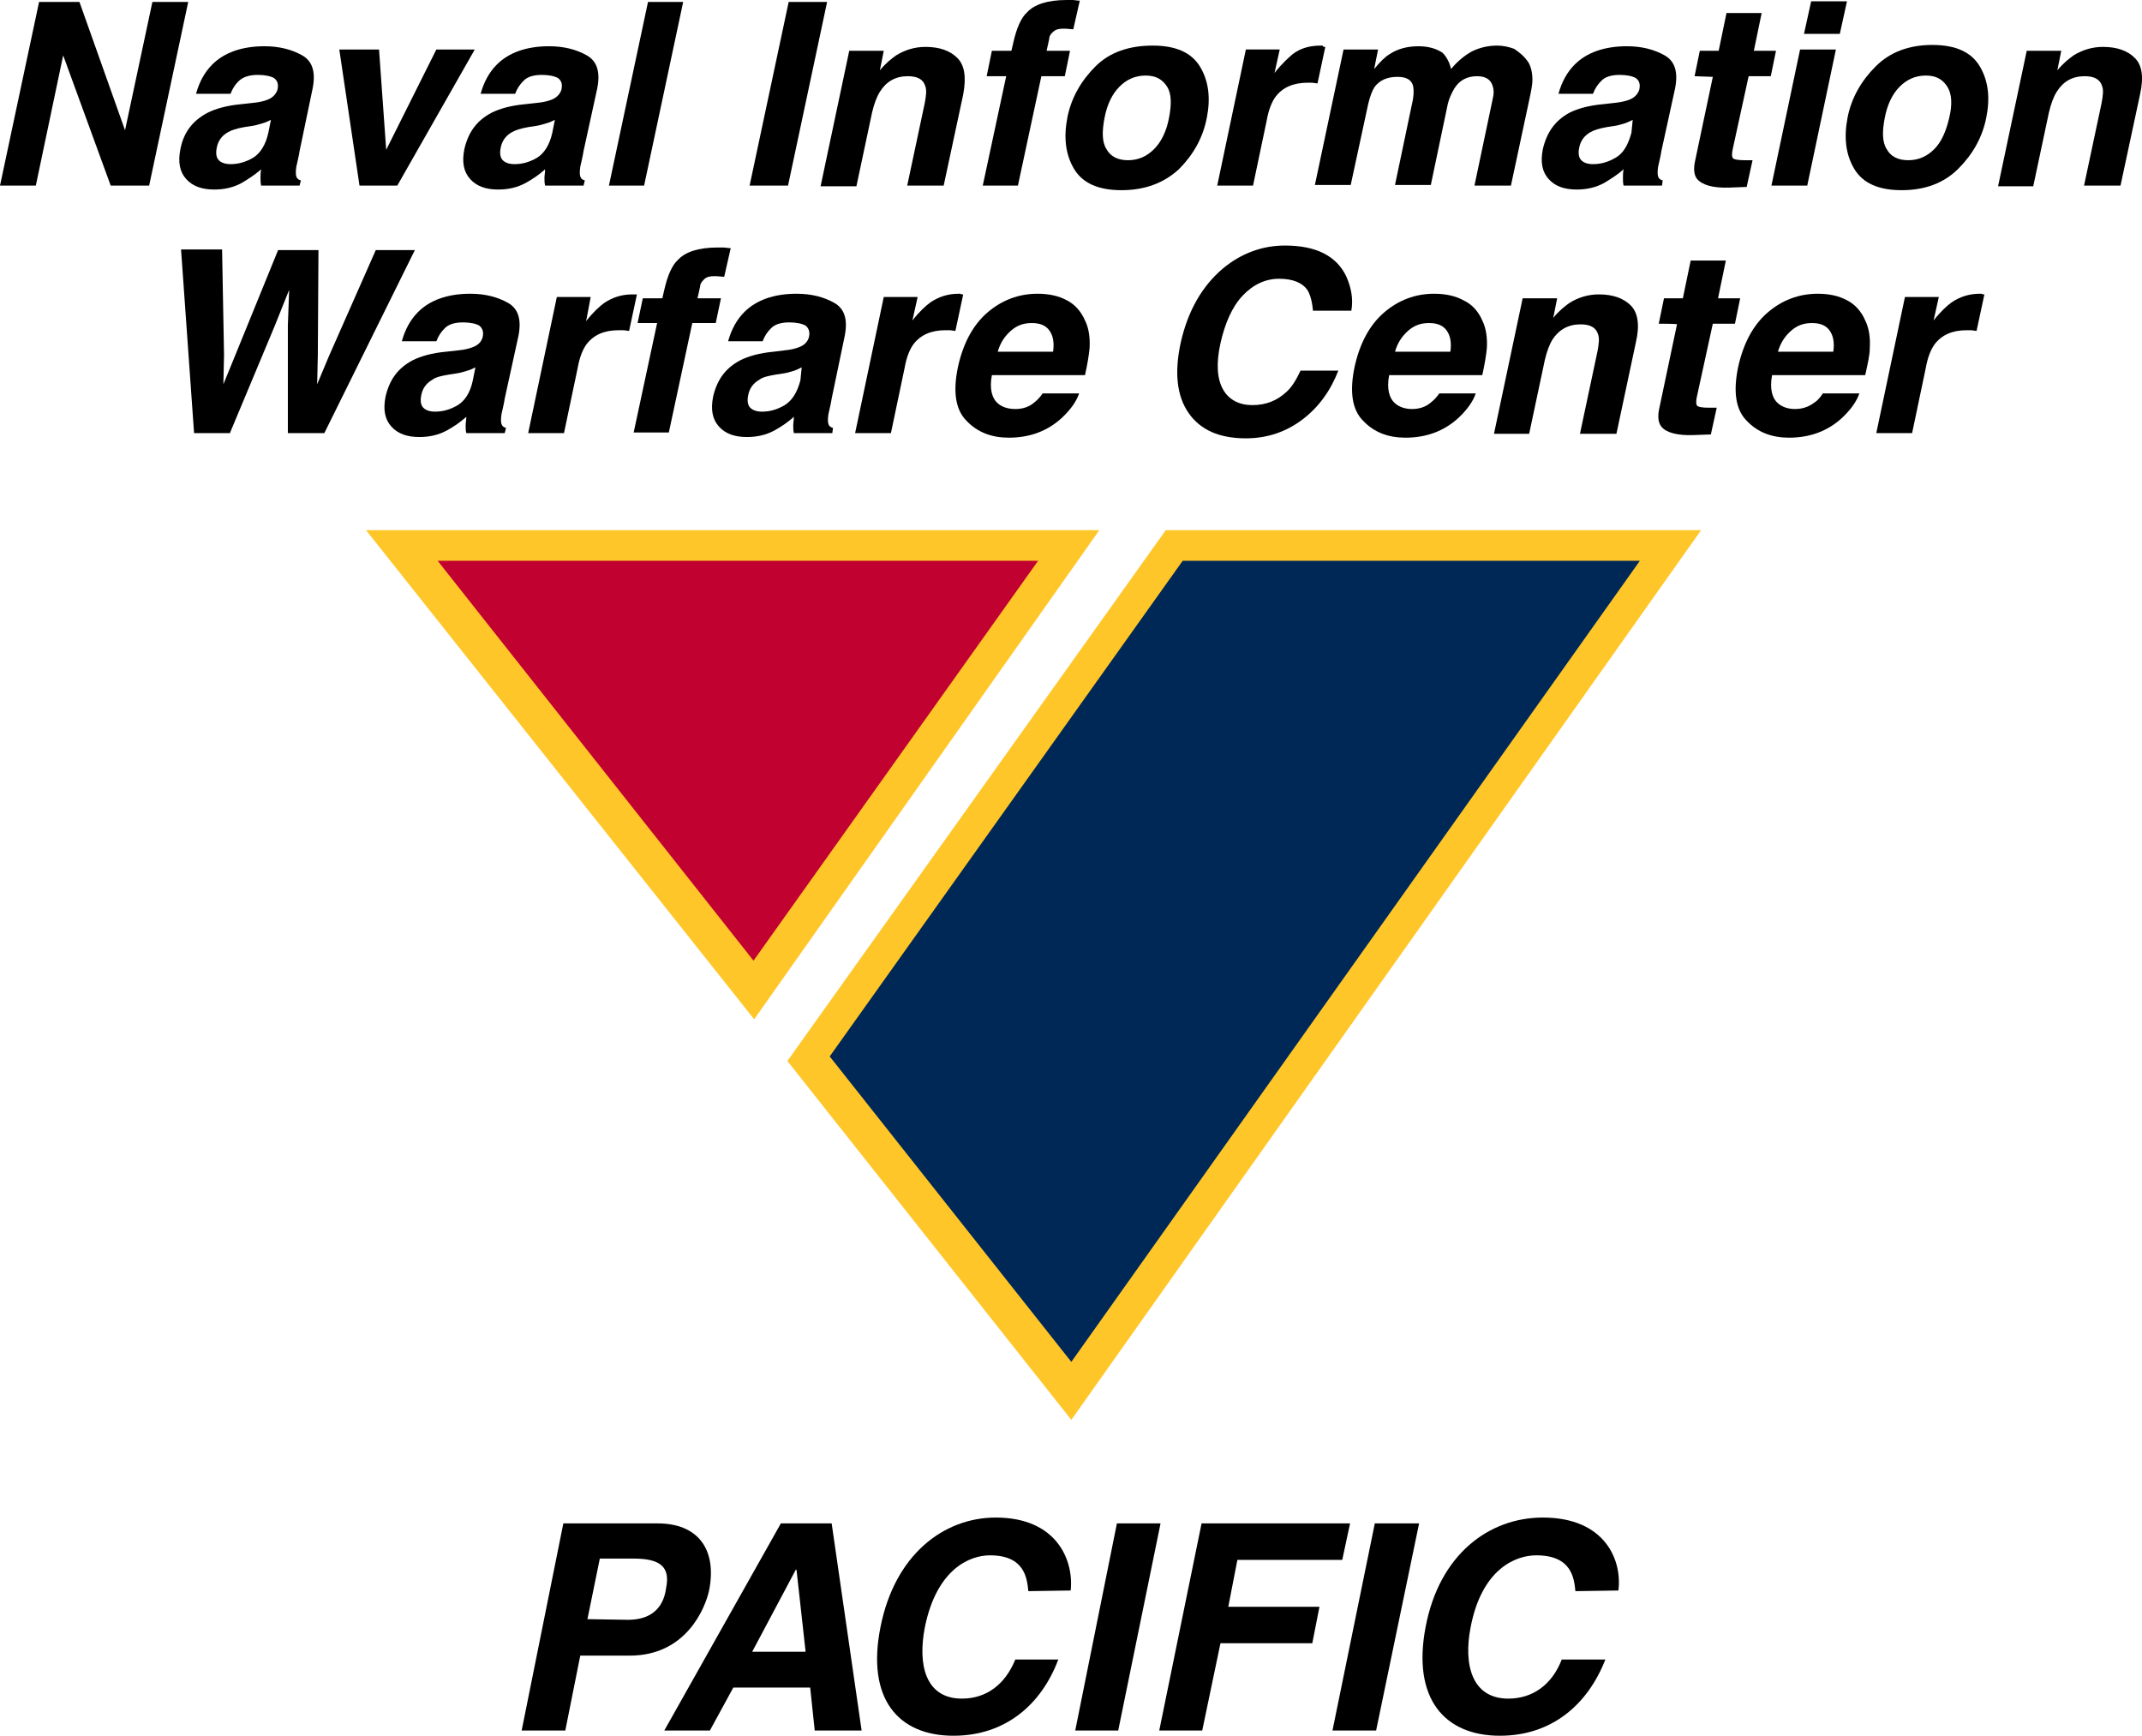 <?xml version="1.0" encoding="utf-8"?>
<svg xmlns="http://www.w3.org/2000/svg" xmlns:xlink="http://www.w3.org/1999/xlink" version="1.1" id="Layer_1" x="0px" y="0px" viewBox="0 0 328.9 266.5" style="enable-background:new 0 0 328.9 266.5;">
<style type="text/css">
	.st0{fill:none;}
	.st1{fill:#FFC629;}
	.st2{fill:#C10230;}
	.st3{fill:#002856;}
</style>
<g>
	<g>
		<path class="st0" d="M274.3,77.9c3.6,0,6.6,2.9,6.6,6.6c0,3.6-3,6.6-6.6,6.6c-3.6,0-6.6-2.9-6.6-6.6S270.7,77.9,274.3,77.9z&#xA;			 M279.7,84.5c0-3.1-2.4-5.5-5.4-5.5s-5.4,2.5-5.4,5.5c0,3.1,2.4,5.5,5.4,5.5C277.3,90,279.7,87.5,279.7,84.5z M271.7,80.7h3&#xA;			c1.7,0,2.6,0.7,2.6,2.2c0,1.4-0.9,2-2.1,2.1l2.2,3.3h-1.2l-2.1-3.2h-1.3v3.2h-1.2L271.7,80.7L271.7,80.7z M274.1,84.1&#xA;			c1.1,0,2-0.1,2-1.2c0-1-0.9-1.1-1.7-1.1h-1.6v2.3L274.1,84.1L274.1,84.1z"/>
	</g>
	<g>
		<g>
			<polygon class="st1" points="56.2,81.4 168.8,81.4 115.8,156.5"/>
			<polygon class="st2" points="67.2,86.1 159.4,86.1 115.7,147.5"/>
		</g>
		<g>
			<polygon class="st1" points="179,81.4 120.9,162.9 164.5,218 261.2,81.4"/>
			<polygon class="st3" points="181.6,86.1 127.4,162.2 164.5,209.1 251.8,86.1"/>
		</g>
	</g>
	<g>
		<g>
			<path d="M6,0.3h6.2l7,19.7l4.2-19.7h5.5l-6,28.2H17l-7.3-20l-4.2,20H0L6,0.3z"/>
			<path d="M38.8,15.8c1.1-0.1,1.8-0.3,2.3-0.5c0.8-0.3,1.3-0.9,1.5-1.5c0.2-0.9,0-1.4-0.5-1.8c-0.5-0.3-1.4-0.5-2.5-0.5&#xA;				c-1.3,0-2.3,0.3-3,1c-0.5,0.5-0.9,1.1-1.2,1.9h-5.3c0.5-1.8,1.3-3.3,2.5-4.5c1.8-1.8,4.5-2.8,8-2.8c2.3,0,4.2,0.5,5.8,1.4&#xA;				c1.6,0.9,2.1,2.6,1.6,5.1l-2,9.6c-0.1,0.7-0.3,1.5-0.5,2.4c-0.1,0.7-0.1,1.2,0,1.5c0.1,0.3,0.3,0.5,0.7,0.6l-0.2,0.8h-5.9&#xA;				c-0.1-0.4-0.1-0.8-0.1-1.2c0-0.4,0-0.8,0.1-1.3c-0.9,0.8-2,1.5-3,2.1c-1.3,0.7-2.7,1-4.2,1c-1.9,0-3.3-0.5-4.3-1.6&#xA;				c-1-1.1-1.3-2.6-0.9-4.6c0.5-2.6,1.9-4.4,4.2-5.6c1.2-0.6,2.9-1.1,5.1-1.3L38.8,15.8z M41.6,18.4c-0.4,0.2-0.8,0.4-1.2,0.5&#xA;				c-0.4,0.1-0.9,0.3-1.5,0.4l-1.3,0.2c-1.2,0.2-2.1,0.5-2.6,0.8c-0.9,0.5-1.5,1.3-1.7,2.3c-0.2,0.9-0.1,1.6,0.3,2&#xA;				c0.4,0.4,1,0.6,1.8,0.6c1.2,0,2.3-0.3,3.5-1c1.1-0.7,1.9-2,2.3-3.8L41.6,18.4z"/>
			<path d="M67,7.6h5.9L61,28.5h-5.8L52.1,7.6h6.1L59.3,23L67,7.6z"/>
			<path d="M82.4,15.8c1.1-0.1,1.8-0.3,2.3-0.5c0.8-0.3,1.3-0.9,1.5-1.5c0.2-0.9,0-1.4-0.5-1.8c-0.5-0.3-1.4-0.5-2.5-0.5&#xA;				c-1.3,0-2.3,0.3-2.9,1c-0.5,0.5-0.9,1.1-1.2,1.9h-5.3c0.5-1.8,1.3-3.3,2.5-4.5c1.8-1.8,4.5-2.8,8-2.8c2.3,0,4.2,0.5,5.8,1.4&#xA;				s2.1,2.6,1.6,5.1l-2.1,9.6c-0.1,0.7-0.3,1.5-0.5,2.4c-0.1,0.7-0.1,1.2,0,1.5c0.1,0.3,0.3,0.5,0.7,0.6l-0.2,0.8h-5.9&#xA;				c-0.1-0.4-0.1-0.8-0.1-1.2s0.1-0.8,0.1-1.3c-0.9,0.8-1.9,1.5-3,2.1c-1.3,0.7-2.7,1-4.2,1c-1.9,0-3.3-0.5-4.3-1.6&#xA;				c-1-1.1-1.3-2.6-0.9-4.6c0.6-2.6,1.9-4.4,4.2-5.6c1.2-0.6,2.9-1.1,5.1-1.3L82.4,15.8z M85.2,18.4c-0.4,0.2-0.8,0.4-1.2,0.5&#xA;				c-0.4,0.1-0.9,0.3-1.5,0.4l-1.3,0.2c-1.2,0.2-2.1,0.5-2.6,0.8c-0.9,0.5-1.5,1.3-1.7,2.3c-0.2,0.9-0.1,1.6,0.3,2&#xA;				c0.4,0.4,1,0.6,1.8,0.6c1.2,0,2.3-0.3,3.5-1c1.1-0.7,1.9-2,2.3-3.8L85.2,18.4z"/>
			<path d="M98.9,28.5h-5.4l6-28.2h5.4L98.9,28.5z"/>
			<path d="M121,28.5h-5.9l6-28.2h5.9L121,28.5z"/>
			<path d="M147.9,14.5l-3,14h-5.6l2.7-12.7c0.2-1.1,0.3-1.9,0.1-2.5c-0.3-1.1-1.2-1.6-2.7-1.6c-1.9,0-3.3,0.8-4.3,2.4&#xA;				c-0.5,0.8-0.9,1.9-1.2,3.2l-2.4,11.3H126l4.4-20.8h5.3l-0.6,3c0.9-1.1,1.8-1.8,2.5-2.3c1.3-0.8,2.8-1.3,4.5-1.3&#xA;				c2.2,0,3.8,0.6,4.9,1.7S148.4,11.8,147.9,14.5z"/>
			<path d="M165.8,0.1l-1,4.4c-0.3,0-0.8-0.1-1.5-0.1c-0.7,0-1.2,0.1-1.6,0.5c-0.4,0.3-0.6,0.7-0.6,1.1c-0.1,0.4-0.2,1-0.4,1.8h3.6&#xA;				l-0.8,3.9h-3.6l-3.6,16.8h-5.4l3.6-16.8h-3l0.8-3.9h3l0.3-1.3c0.5-2.2,1.2-3.8,2.1-4.6c1.1-1.2,3.1-1.9,6.1-1.9&#xA;				c0.3,0,0.6,0,0.9,0S165.3,0.1,165.8,0.1z"/>
			<path d="M172.2,29.2c-3.6,0-6-1.1-7.3-3.3c-1.3-2.2-1.6-4.8-1-7.9c0.6-3,2.1-5.6,4.3-7.8S173.4,7,177,7s6,1.1,7.3,3.3&#xA;				s1.6,4.8,1,7.8c-0.6,3.1-2.1,5.7-4.3,7.9C178.7,28.1,175.8,29.2,172.2,29.2z M179.5,18.1c0.4-2.1,0.4-3.7-0.3-4.8&#xA;				s-1.7-1.7-3.3-1.7c-1.6,0-2.9,0.6-4,1.7c-1.1,1.1-1.9,2.7-2.3,4.8c-0.4,2.1-0.4,3.7,0.3,4.8c0.6,1.1,1.7,1.7,3.3,1.7&#xA;				c1.6,0,2.9-0.6,4-1.7C178.3,21.8,179.1,20.2,179.5,18.1z"/>
			<path d="M203.5,7.2l-1.2,5.6c-0.3,0-0.6-0.1-0.9-0.1s-0.5,0-0.6,0c-2.2,0-3.8,0.7-4.9,2.1c-0.6,0.8-1.1,2-1.4,3.7l-2.1,10h-5.5&#xA;				l4.4-20.9h5.2l-0.8,3.6c1.1-1.4,2.1-2.3,2.8-2.9c1.2-0.9,2.6-1.3,4.3-1.3c0.1,0,0.2,0,0.3,0C203.1,7.2,203.3,7.2,203.5,7.2z"/>
			<path d="M234.7,9.6c0.4,0.7,0.6,1.6,0.6,2.7c0,0.7-0.2,1.7-0.5,3.1L232,28.5h-5.6l2.8-13.3c0.2-0.8,0.2-1.4,0-2&#xA;				c-0.3-1-1.1-1.5-2.4-1.5c-1.5,0-2.7,0.6-3.5,1.9c-0.4,0.7-0.8,1.5-1,2.4l-2.6,12.4h-5.5l2.6-12.4c0.3-1.2,0.3-2.1,0.2-2.7&#xA;				c-0.2-1-1-1.5-2.4-1.5c-1.6,0-2.7,0.5-3.5,1.5c-0.4,0.6-0.7,1.4-1,2.6l-2.7,12.5h-5.5l4.4-20.8h5.3l-0.6,3&#xA;				c0.9-1.1,1.7-1.9,2.4-2.3c1.2-0.8,2.7-1.2,4.4-1.2c1.6,0,2.8,0.4,3.7,1c0.6,0.6,1.1,1.5,1.3,2.5c1-1.2,2.1-2.1,3.2-2.7&#xA;				c1.2-0.6,2.5-0.9,3.9-0.9c0.9,0,1.8,0.2,2.6,0.5C233.4,8.1,234.1,8.7,234.7,9.6z"/>
			<path d="M247.9,15.8c1-0.1,1.8-0.3,2.3-0.5c0.8-0.3,1.3-0.9,1.5-1.5c0.2-0.9,0-1.4-0.5-1.8c-0.5-0.3-1.4-0.5-2.5-0.5&#xA;				c-1.3,0-2.3,0.3-2.9,1c-0.5,0.5-0.9,1.1-1.2,1.9h-5.3c0.5-1.8,1.3-3.3,2.5-4.5c1.8-1.8,4.5-2.8,8-2.8c2.3,0,4.2,0.5,5.8,1.4&#xA;				c1.6,0.9,2.1,2.6,1.6,5.1l-2.1,9.6c-0.1,0.7-0.3,1.5-0.5,2.4c-0.1,0.7-0.1,1.2,0,1.5s0.3,0.5,0.7,0.6l-0.1,0.8h-5.9&#xA;				c-0.1-0.4-0.1-0.8-0.1-1.2c0-0.4,0-0.8,0.1-1.3c-0.9,0.8-2,1.5-3,2.1c-1.3,0.7-2.7,1-4.2,1c-1.9,0-3.3-0.5-4.3-1.6&#xA;				c-1-1.1-1.3-2.6-0.9-4.6c0.6-2.6,1.9-4.4,4.1-5.6c1.2-0.6,2.9-1.1,5.1-1.3L247.9,15.8z M250.7,18.4c-0.4,0.2-0.8,0.4-1.1,0.5&#xA;				c-0.4,0.1-0.9,0.3-1.5,0.4l-1.3,0.2c-1.2,0.2-2.1,0.5-2.6,0.8c-0.9,0.5-1.5,1.3-1.7,2.3c-0.2,0.9-0.1,1.6,0.3,2&#xA;				c0.4,0.4,1,0.6,1.8,0.6c1.2,0,2.3-0.3,3.5-1s1.9-2,2.4-3.8L250.7,18.4z"/>
			<path d="M260.2,11.7l0.8-3.9h2.9l1.2-5.8h5.4l-1.2,5.8h3.4l-0.8,3.9h-3.4l-2.4,11c-0.2,0.8-0.2,1.4,0,1.6&#xA;				c0.2,0.2,0.8,0.3,1.9,0.3c0.2,0,0.3,0,0.5,0c0.2,0,0.4,0,0.6,0l-0.9,4.1l-2.6,0.1c-2.6,0.1-4.2-0.4-5-1.3&#xA;				c-0.5-0.6-0.6-1.6-0.3-2.9l2.7-12.8L260.2,11.7L260.2,11.7z"/>
			<path d="M276.4,7.6h5.5l-4.4,20.9H272L276.4,7.6z M282.5,5.2h-5.5l1.1-5h5.5L282.5,5.2z"/>
			<path d="M292,29.2c-3.6,0-6-1.1-7.3-3.3s-1.6-4.8-1-7.9c0.6-3,2.1-5.6,4.3-7.8s5.1-3.3,8.7-3.3s6,1.1,7.3,3.3s1.6,4.8,1,7.8&#xA;				c-0.6,3.1-2.1,5.7-4.3,7.9C298.5,28.1,295.6,29.2,292,29.2z M299.3,18.1c0.5-2.1,0.4-3.7-0.3-4.8s-1.7-1.7-3.3-1.7&#xA;				s-2.9,0.6-4,1.7c-1.1,1.1-1.9,2.7-2.3,4.8s-0.4,3.7,0.3,4.8c0.6,1.1,1.7,1.7,3.3,1.7s2.9-0.6,4-1.7&#xA;				C298.1,21.8,298.8,20.2,299.3,18.1z"/>
			<path d="M328.6,14.5l-3,14H320l2.7-12.7c0.2-1.1,0.3-1.9,0.1-2.5c-0.3-1.1-1.2-1.6-2.7-1.6c-1.9,0-3.3,0.8-4.3,2.4&#xA;				c-0.5,0.8-0.9,1.9-1.2,3.2l-2.4,11.3h-5.4l4.4-20.8h5.3l-0.6,3c0.9-1.1,1.8-1.8,2.5-2.3c1.3-0.8,2.8-1.3,4.5-1.3&#xA;				c2.2,0,3.8,0.6,4.9,1.7S329.2,11.8,328.6,14.5z"/>
		</g>
		<g>
			<path d="M34.1,38.3l0.3,16.2L34.3,59l1.8-4.4l6.6-16.2h6.2l-0.1,16.2L48.7,59l1.8-4.3l7.2-16.3h6L49.8,66.5h-5.6L44.2,50l0.2-5.5&#xA;				L42.2,50l-6.9,16.5h-5.5l-2-28.2H34.1z"/>
			<path d="M70.3,53.8c1.1-0.1,1.8-0.3,2.3-0.5c0.8-0.3,1.3-0.8,1.5-1.5c0.2-0.8,0-1.4-0.5-1.8c-0.5-0.3-1.4-0.5-2.5-0.5&#xA;				c-1.3,0-2.3,0.3-2.9,1c-0.5,0.5-0.9,1.1-1.2,1.9h-5.3c0.5-1.8,1.3-3.3,2.5-4.5c1.8-1.8,4.5-2.8,8-2.8c2.3,0,4.2,0.5,5.8,1.4&#xA;				s2.1,2.6,1.6,5.1l-2.1,9.6c-0.1,0.7-0.3,1.5-0.5,2.4c-0.1,0.7-0.1,1.2,0,1.5c0.1,0.3,0.3,0.5,0.7,0.6l-0.2,0.8h-5.9&#xA;				c-0.1-0.4-0.1-0.8-0.1-1.2s0.1-0.8,0.1-1.3c-0.9,0.8-1.9,1.5-3,2.1c-1.3,0.7-2.7,1-4.2,1c-1.9,0-3.3-0.5-4.3-1.6&#xA;				s-1.3-2.6-0.9-4.6c0.6-2.6,1.9-4.4,4.2-5.6c1.2-0.6,2.9-1.1,5.1-1.3L70.3,53.8z M73,56.4c-0.4,0.2-0.8,0.4-1.2,0.5&#xA;				c-0.4,0.1-0.9,0.3-1.5,0.4l-1.3,0.2c-1.2,0.2-2.1,0.4-2.6,0.8c-0.9,0.5-1.5,1.3-1.7,2.3c-0.2,0.9-0.1,1.6,0.3,2&#xA;				c0.4,0.4,1,0.6,1.8,0.6c1.2,0,2.3-0.3,3.5-1c1.1-0.7,1.9-1.9,2.3-3.8L73,56.4z"/>
			<path d="M97.8,45.2l-1.2,5.6c-0.3,0-0.6-0.1-0.9-0.1s-0.5,0-0.7,0c-2.2,0-3.8,0.7-4.9,2.1c-0.6,0.8-1.1,2-1.4,3.7l-2.1,10h-5.5&#xA;				l4.4-20.9h5.2L90,49.3c1.1-1.4,2.1-2.3,2.8-2.8c1.2-0.8,2.6-1.3,4.3-1.3c0.1,0,0.2,0,0.3,0S97.5,45.2,97.8,45.2z"/>
			<path d="M112.2,38.1l-1,4.4c-0.3,0-0.8-0.1-1.5-0.1s-1.2,0.1-1.6,0.5s-0.6,0.7-0.6,1.1c-0.1,0.4-0.2,1-0.4,1.8h3.6l-0.8,3.8h-3.6&#xA;				l-3.6,16.8h-5.4l3.6-16.8h-3l0.8-3.8h3l0.3-1.3c0.5-2.2,1.2-3.8,2.1-4.6c1.1-1.2,3.1-1.9,6.1-1.9c0.3,0,0.7,0,0.9,0&#xA;				S111.8,38.1,112.2,38.1z"/>
			<path d="M120.4,53.8c1.1-0.1,1.8-0.3,2.3-0.5c0.8-0.3,1.3-0.8,1.5-1.5c0.2-0.8,0-1.4-0.5-1.8c-0.5-0.3-1.4-0.5-2.5-0.5&#xA;				c-1.3,0-2.3,0.3-2.9,1c-0.5,0.5-0.9,1.1-1.2,1.9h-5.3c0.5-1.8,1.3-3.3,2.5-4.5c1.8-1.8,4.5-2.8,8-2.8c2.3,0,4.2,0.5,5.8,1.4&#xA;				c1.6,0.9,2.1,2.6,1.6,5.1l-2,9.6c-0.1,0.7-0.3,1.5-0.5,2.4c-0.1,0.7-0.1,1.2,0,1.5c0.1,0.3,0.3,0.5,0.7,0.6l-0.1,0.8h-5.9&#xA;				c-0.1-0.4-0.1-0.8-0.1-1.2s0.1-0.8,0.1-1.3c-0.9,0.8-1.9,1.5-3,2.1c-1.3,0.7-2.7,1-4.2,1c-1.9,0-3.3-0.5-4.3-1.6&#xA;				s-1.3-2.6-0.9-4.6c0.6-2.6,1.9-4.4,4.2-5.6c1.2-0.6,2.9-1.1,5.1-1.3L120.4,53.8z M123.1,56.4c-0.4,0.2-0.8,0.4-1.1,0.5&#xA;				c-0.4,0.1-0.9,0.3-1.5,0.4l-1.3,0.2c-1.2,0.2-2.1,0.4-2.6,0.8c-0.9,0.5-1.5,1.3-1.7,2.3c-0.2,0.9-0.1,1.6,0.3,2&#xA;				c0.4,0.4,1,0.6,1.8,0.6c1.2,0,2.3-0.3,3.5-1c1.1-0.7,1.9-1.9,2.4-3.8L123.1,56.4z"/>
			<path d="M147.9,45.2l-1.2,5.6c-0.3,0-0.6-0.1-0.9-0.1s-0.5,0-0.6,0c-2.2,0-3.8,0.7-4.9,2.1c-0.6,0.8-1.1,2-1.4,3.7l-2.1,10h-5.5&#xA;				l4.4-20.9h5.2l-0.8,3.6c1.1-1.4,2.1-2.3,2.8-2.8c1.2-0.8,2.6-1.3,4.3-1.3c0.1,0,0.2,0,0.3,0C147.5,45.2,147.6,45.2,147.9,45.2z"/>
			<path d="M166.6,49.2c0.6,1.2,0.8,2.7,0.7,4.3c-0.1,1-0.3,2.3-0.7,4.1h-14.3c-0.4,2.1,0,3.6,1,4.4c0.6,0.5,1.5,0.8,2.6,0.8&#xA;				c1.1,0,2.1-0.3,2.9-1c0.4-0.3,0.9-0.8,1.3-1.4h5.6c-0.4,1.2-1.3,2.5-2.7,3.8c-2.2,2-4.9,3-8.1,3c-2.6,0-4.8-0.8-6.5-2.6&#xA;				c-1.7-1.7-2.1-4.5-1.3-8.3c0.8-3.6,2.3-6.4,4.5-8.3s4.8-2.9,7.7-2.9c1.7,0,3.2,0.3,4.5,1C165,46.7,166,47.8,166.6,49.2z&#xA;				 M153.2,54h8.5c0.2-1.4,0-2.5-0.6-3.3c-0.6-0.8-1.5-1.1-2.7-1.1c-1.3,0-2.3,0.4-3.2,1.2S153.6,52.6,153.2,54z"/>
			<path d="M187.8,41.2c2.8-2.3,6-3.5,9.5-3.5c4.8,0,7.9,1.6,9.4,4.7c0.8,1.8,1.1,3.5,0.8,5.3h-5.9c-0.1-1.3-0.4-2.4-0.8-3.1&#xA;				c-0.8-1.2-2.3-1.8-4.4-1.8c-2.1,0-4,0.9-5.6,2.6s-2.7,4.2-3.4,7.3c-0.7,3.2-0.5,5.5,0.4,7.1s2.5,2.4,4.5,2.4c2.1,0,3.8-0.7,5.2-2&#xA;				c0.8-0.7,1.5-1.8,2.2-3.3h5.8c-1.2,3.1-3,5.6-5.5,7.5c-2.5,1.9-5.4,2.9-8.7,2.9c-4.1,0-7-1.3-8.8-3.9c-1.8-2.6-2.2-6.2-1.2-10.8&#xA;				C182.4,47.7,184.6,43.9,187.8,41.2z"/>
			<path d="M227.6,49.2c0.6,1.2,0.8,2.7,0.7,4.3c-0.1,1-0.3,2.3-0.7,4.1h-14.3c-0.4,2.1,0,3.6,1,4.4c0.6,0.5,1.5,0.8,2.5,0.8&#xA;				c1.1,0,2.1-0.3,2.9-1c0.4-0.3,0.9-0.8,1.3-1.4h5.6c-0.4,1.2-1.3,2.5-2.7,3.8c-2.2,2-4.9,3-8.1,3c-2.6,0-4.8-0.8-6.5-2.6&#xA;				c-1.7-1.7-2.1-4.5-1.3-8.3c0.8-3.6,2.3-6.4,4.5-8.3s4.8-2.9,7.7-2.9c1.7,0,3.2,0.3,4.5,1C226,46.7,227,47.8,227.6,49.2z&#xA;				 M214.2,54h8.5c0.2-1.4,0-2.5-0.6-3.3c-0.6-0.8-1.5-1.1-2.7-1.1c-1.3,0-2.3,0.4-3.2,1.2S214.6,52.6,214.2,54z"/>
			<path d="M251.2,52.5l-3,14.1h-5.6l2.7-12.7c0.2-1.1,0.3-1.9,0.1-2.5c-0.3-1.1-1.2-1.6-2.7-1.6c-1.9,0-3.3,0.8-4.3,2.3&#xA;				c-0.5,0.8-0.9,1.9-1.2,3.2l-2.4,11.3h-5.4l4.4-20.8h5.3l-0.6,3c0.9-1.1,1.8-1.8,2.5-2.3c1.3-0.8,2.8-1.3,4.5-1.3&#xA;				c2.2,0,3.8,0.6,4.9,1.7S251.8,49.9,251.2,52.5z"/>
			<path d="M254.7,49.7l0.8-3.9h2.9l1.2-5.8h5.4l-1.2,5.8h3.4l-0.8,3.9H263l-2.4,11c-0.2,0.8-0.2,1.4,0,1.6c0.2,0.2,0.8,0.3,1.9,0.3&#xA;				c0.2,0,0.3,0,0.5,0c0.2,0,0.4,0,0.6,0l-0.9,4.1l-2.6,0.1c-2.6,0.1-4.3-0.4-5-1.3c-0.5-0.6-0.6-1.6-0.3-2.9l2.7-12.8&#xA;				C257.6,49.7,254.7,49.7,254.7,49.7z"/>
			<path d="M286.4,49.2c0.6,1.2,0.8,2.7,0.7,4.3c0,1-0.3,2.3-0.7,4.1h-14.3c-0.4,2.1,0,3.6,1,4.4c0.6,0.5,1.5,0.8,2.5,0.8&#xA;				c1.1,0,2.1-0.3,3-1c0.5-0.3,0.9-0.8,1.3-1.4h5.6c-0.4,1.2-1.3,2.5-2.7,3.8c-2.2,2-4.9,3-8.1,3c-2.6,0-4.8-0.8-6.5-2.6&#xA;				c-1.7-1.7-2.1-4.5-1.3-8.3c0.8-3.6,2.3-6.4,4.5-8.3s4.8-2.9,7.7-2.9c1.7,0,3.2,0.3,4.5,1C284.8,46.7,285.8,47.8,286.4,49.2z&#xA;				 M273,54h8.5c0.2-1.4,0-2.5-0.6-3.3c-0.6-0.8-1.5-1.1-2.7-1.1c-1.3,0-2.3,0.4-3.2,1.2S273.4,52.6,273,54z"/>
			<path d="M304.7,45.2l-1.2,5.6c-0.3,0-0.6-0.1-0.9-0.1s-0.5,0-0.6,0c-2.2,0-3.8,0.7-4.9,2.1c-0.6,0.8-1.1,2-1.4,3.7l-2.1,10h-5.5&#xA;				l4.4-20.9h5.2l-0.8,3.6c1.1-1.4,2.1-2.3,2.8-2.8c1.2-0.8,2.6-1.3,4.3-1.3c0.1,0,0.2,0,0.3,0C304.3,45.2,304.5,45.2,304.7,45.2z"/>
		</g>
	</g>
	<g>
		<path d="M86.8,265.7h-6.7l6.4-31.8h14.5c6.1,0,9.1,3.9,7.9,10.2c-0.6,2.9-3.6,10.1-12.2,10.1h-7.6L86.8,265.7z M96.4,248.7&#xA;			c5,0,5.7-3.5,5.9-5c0.6-3.1-0.9-4.4-5-4.4h-5.2l-1.9,9.3L96.4,248.7L96.4,248.7z"/>
		<path d="M109,265.7h-7l17.9-31.8h7.8l4.6,31.8h-7.2l-0.7-6.6h-11.8L109,265.7z M115.5,253.6h8.2l-1.4-12.6h-0.1L115.5,253.6z"/>
		<path d="M157.9,244.3c-0.2-1.9-0.5-5.5-5.9-5.5c-3.1,0-8.2,2.1-10,11.1c-1.1,5.7,0.1,10.9,5.7,10.9c3.7,0,6.6-2.1,8.2-6h6.6&#xA;			c-2.6,6.9-8.1,11.7-16.1,11.7c-8.5,0-13.4-5.7-11.2-16.7c2.2-11.1,9.7-16.8,17.7-16.8c9.4,0,12,6.6,11.5,11.2L157.9,244.3&#xA;			L157.9,244.3z"/>
		<polygon points="171.7,265.7 165.1,265.7 171.5,233.9 178.2,233.9"/>
		<polygon points="184.6,265.7 178,265.7 184.5,233.9 207.3,233.9 206.1,239.5 190,239.5 188.6,246.7 202.6,246.7 201.5,252.3 &#xA;			187.4,252.3"/>
		<polygon points="211.3,265.7 204.6,265.7 211.1,233.9 217.9,233.9"/>
		<path d="M241.9,244.3c-0.2-1.9-0.5-5.5-6-5.5c-3.2,0-8.4,2.1-10.1,11.1c-1.1,5.7,0.2,10.9,5.8,10.9c3.7,0,6.7-2.1,8.2-6h6.7&#xA;			c-2.7,6.9-8.2,11.7-16.2,11.7c-8.5,0-13.5-5.7-11.4-16.7c2.1-11.1,9.7-16.8,18-16.8c9.6,0,12.2,6.6,11.6,11.2L241.9,244.3&#xA;			L241.9,244.3z"/>
	</g>
</g>
</svg>